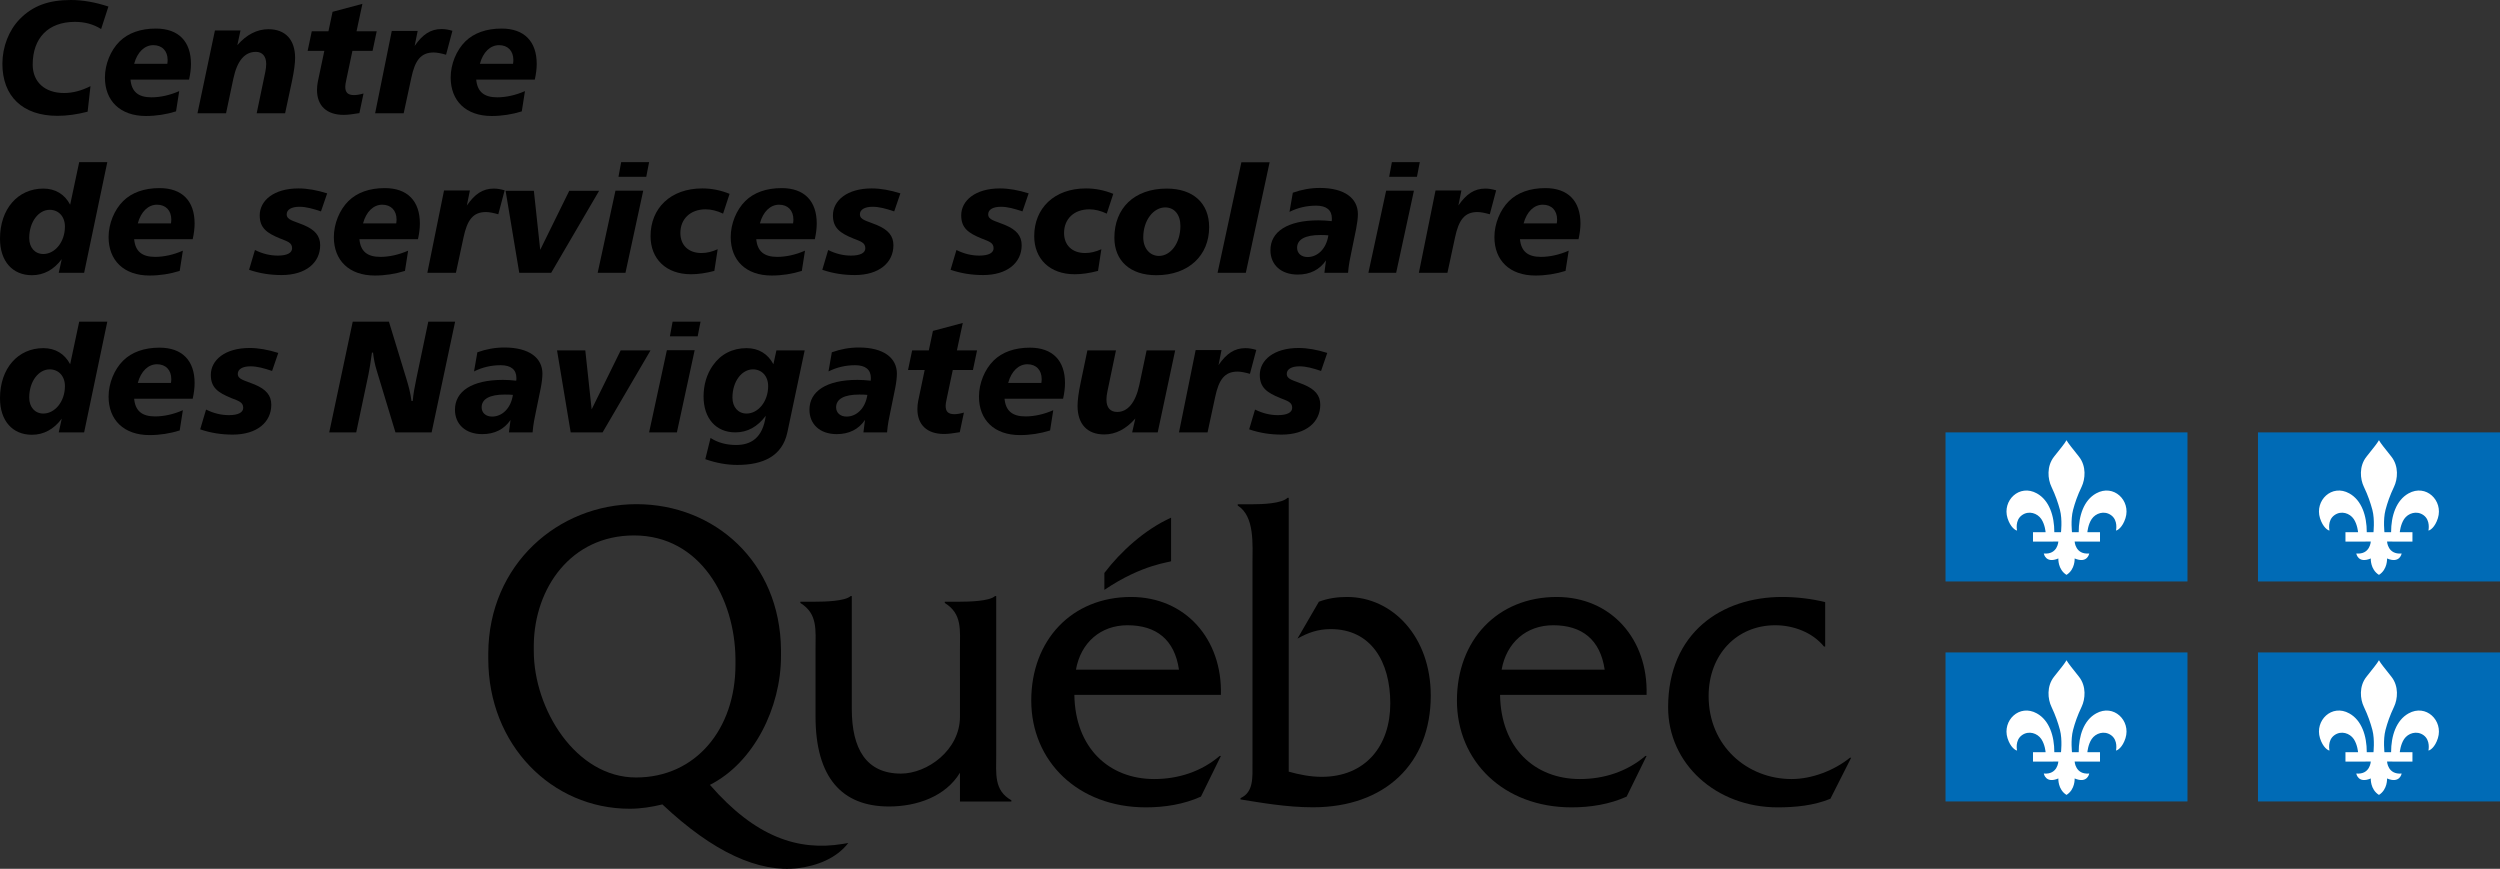 <svg width="141" height="49" viewBox="0 0 141 49" fill="none" xmlns="http://www.w3.org/2000/svg">
<rect x="0" y="0" width="141" height="49" fill="#333333" stroke="none"/>
<g clip-path="url(#clip0_3667_5814)">
<path d="M56.187 42.538L56.186 33.62H56.118C55.804 33.912 54.637 33.936 54.144 33.936H53.286V34.008C54.277 34.62 54.141 35.522 54.141 36.646L54.142 40.42C54.142 42.308 52.298 43.631 50.813 43.631C48.853 43.631 48.041 42.233 48.041 39.979V33.62H47.974C47.658 33.912 46.485 33.936 45.99 33.936H45.141V34.009C46.13 34.62 45.996 35.522 45.996 36.646V40.407C45.996 43.85 47.482 45.486 50.137 45.486C51.712 45.486 53.331 44.924 54.142 43.582V45.208H57.041V45.136C56.051 44.572 56.187 43.664 56.187 42.538Z" fill="black"/>
<path d="M60.684 37.769C60.955 36.237 62.081 35.264 63.589 35.264C65.211 35.264 66.246 36.068 66.494 37.769H60.684ZM68.859 39.19C68.947 36.043 66.852 33.669 63.791 33.669C60.437 33.669 58.163 36.116 58.163 39.51C58.163 42.931 60.796 45.535 64.625 45.535C65.684 45.535 66.765 45.366 67.733 44.929L68.859 42.635H68.79C67.755 43.52 66.449 43.938 65.097 43.938C62.554 43.938 60.639 42.191 60.594 39.19H68.859Z" fill="black"/>
<path d="M70.646 28.44C71.185 28.44 72.285 28.406 72.618 28.076H72.684V43.521C73.288 43.691 73.916 43.813 74.542 43.813C77.002 43.813 78.412 42.083 78.412 39.672C78.412 37.308 77.317 35.482 75.056 35.482C74.341 35.482 73.782 35.676 73.177 36.018L74.385 33.937C74.899 33.742 75.437 33.669 75.974 33.669C78.526 33.669 80.695 35.895 80.695 39.234C80.695 43.057 78.121 45.531 74.049 45.531C72.528 45.531 71.067 45.261 69.965 45.088V45.015C70.708 44.673 70.64 43.862 70.64 43.057V31.831C70.64 30.703 70.776 29.126 69.808 28.513V28.44H70.646Z" fill="black"/>
<path d="M84.692 37.769C84.964 36.237 86.088 35.264 87.599 35.264C89.22 35.264 90.255 36.068 90.504 37.769H84.692ZM92.867 39.19C92.96 36.043 90.863 33.669 87.801 33.669C84.444 33.669 82.171 36.116 82.171 39.51C82.171 42.931 84.806 45.535 88.634 45.535C89.694 45.535 90.775 45.366 91.742 44.929L92.867 42.635H92.801C91.765 43.52 90.459 43.938 89.107 43.938C86.561 43.938 84.648 42.191 84.603 39.19H92.867Z" fill="black"/>
<path d="M102.94 36.465H102.873C102.219 35.658 101.139 35.264 100.125 35.264C97.941 35.264 96.366 36.932 96.366 39.259C96.366 42.077 98.548 43.938 101.049 43.938C102.197 43.938 103.458 43.448 104.336 42.737H104.405L103.235 45.05C102.286 45.438 101.251 45.535 100.258 45.535C96.791 45.535 94.082 43.081 94.082 39.895C94.082 35.683 97.109 33.669 100.507 33.669C101.32 33.669 102.152 33.765 102.94 33.959V36.465Z" fill="black"/>
<path fill-rule="evenodd" clip-rule="evenodd" d="M66.049 31.647V29.196C64.573 29.862 63.203 31.105 62.287 32.315V33.269C64.478 31.785 66.049 31.716 66.049 31.647Z" fill="black"/>
<path d="M35.872 43.85C32.472 43.85 30.106 39.994 30.106 36.718V36.35C30.15 33.176 32.193 30.199 35.761 30.199C39.514 30.199 41.449 33.769 41.48 37.15V37.502C41.48 41.104 39.252 43.85 35.872 43.85ZM47.529 47.598C45.017 48.011 42.605 47.215 40.039 44.266C42.516 43.016 44.048 39.904 44.048 37.011V36.653C44.003 31.703 40.306 28.435 35.895 28.435C31.477 28.435 27.572 31.837 27.539 36.824V37.158C27.539 42.012 31.12 45.613 35.512 45.613C36.143 45.613 36.752 45.516 37.359 45.369C40.235 48.077 42.799 49.23 45.014 48.962C46.066 48.836 47.175 48.415 47.843 47.545L47.529 47.598Z" fill="black"/>
<path d="M5.703 1.638C5.274 1.368 4.79 1.233 4.226 1.233C2.713 1.233 1.844 2.151 1.844 3.644C1.844 4.616 2.516 5.246 3.617 5.246C4.11 5.246 4.602 5.111 5.103 4.859L4.942 6.299C4.351 6.452 3.787 6.533 3.241 6.533C1.263 6.533 0.135 5.417 0.135 3.599C0.135 2.637 0.502 1.71 1.102 1.089C1.854 0.315 2.758 0 4.002 0C4.674 0 5.372 0.126 6.115 0.369L5.703 1.638Z" fill="black"/>
<path d="M7.36 4.49C7.422 5.174 7.798 5.489 8.541 5.489C9.034 5.489 9.58 5.372 10.108 5.138L9.929 6.281C9.383 6.452 8.81 6.542 8.228 6.542C6.778 6.542 5.918 5.687 5.918 4.373C5.918 3.617 6.241 2.835 6.742 2.34C7.225 1.863 7.924 1.611 8.792 1.611C10.072 1.611 10.771 2.34 10.771 3.608C10.771 3.869 10.735 4.166 10.663 4.49H7.36ZM9.455 3.384C9.455 2.87 9.141 2.547 8.649 2.547C8.157 2.547 7.745 2.933 7.566 3.599H9.437C9.446 3.527 9.455 3.455 9.455 3.384Z" fill="black"/>
<path d="M16.08 6.389H14.477L14.961 4.067C14.996 3.896 15.014 3.743 15.014 3.608C15.014 3.167 14.79 2.925 14.433 2.925C13.797 2.925 13.376 3.428 13.161 4.436L12.749 6.389H11.138L12.122 1.719H13.564L13.385 2.547C13.904 1.953 14.495 1.647 15.14 1.647C16.089 1.647 16.644 2.232 16.644 3.266C16.644 3.564 16.59 3.986 16.474 4.544L16.08 6.389Z" fill="black"/>
<path d="M20.109 1.764H21.246L21.013 2.87H19.876L19.536 4.481C19.491 4.679 19.473 4.814 19.473 4.886C19.473 5.219 19.617 5.363 19.974 5.363C20.1 5.363 20.279 5.336 20.503 5.273L20.27 6.38C19.903 6.443 19.608 6.479 19.384 6.479C18.426 6.479 17.879 5.966 17.879 5.075C17.879 4.913 17.897 4.76 17.924 4.616L18.292 2.87H17.351L17.584 1.764H18.524L18.757 0.666L20.44 0.216L20.109 1.764Z" fill="black"/>
<path d="M25.158 3.087C24.872 3.006 24.639 2.96 24.46 2.96C23.726 2.96 23.404 3.419 23.198 4.391L22.768 6.389H21.157L22.096 1.746H23.556L23.386 2.591C23.833 1.944 24.281 1.638 24.908 1.638C25.105 1.638 25.302 1.674 25.517 1.737L25.158 3.087Z" fill="black"/>
<path d="M26.859 4.49C26.922 5.174 27.298 5.489 28.041 5.489C28.533 5.489 29.08 5.372 29.608 5.138L29.429 6.281C28.883 6.452 28.31 6.542 27.728 6.542C26.278 6.542 25.418 5.687 25.418 4.373C25.418 3.617 25.741 2.835 26.241 2.34C26.725 1.863 27.424 1.611 28.292 1.611C29.572 1.611 30.271 2.34 30.271 3.608C30.271 3.869 30.234 4.166 30.163 4.49H26.859ZM28.954 3.384C28.954 2.87 28.641 2.547 28.149 2.547C27.656 2.547 27.245 2.933 27.066 3.599H28.936C28.946 3.527 28.954 3.455 28.954 3.384Z" fill="black"/>
<path d="M6.052 9.143L4.745 15.387H3.313L3.483 14.614C3.035 15.216 2.462 15.522 1.8 15.522C0.708 15.522 0 14.739 0 13.462C0 11.779 1.012 10.636 2.445 10.636C3.116 10.636 3.644 10.951 3.957 11.545L4.467 9.143H6.052ZM2.803 11.833C2.185 11.833 1.648 12.499 1.648 13.426C1.648 13.966 1.97 14.326 2.445 14.326C3.089 14.326 3.662 13.66 3.662 12.778C3.662 12.211 3.304 11.833 2.803 11.833Z" fill="black"/>
<path d="M7.566 13.489C7.628 14.172 8.004 14.488 8.747 14.488C9.24 14.488 9.786 14.37 10.314 14.137L10.135 15.279C9.589 15.45 9.016 15.54 8.434 15.54C6.983 15.54 6.124 14.686 6.124 13.372C6.124 12.616 6.447 11.833 6.948 11.338C7.431 10.861 8.129 10.609 8.998 10.609C10.278 10.609 10.976 11.338 10.976 12.607C10.976 12.868 10.941 13.165 10.869 13.489H7.566ZM9.661 12.382C9.661 11.869 9.347 11.545 8.855 11.545C8.363 11.545 7.951 11.932 7.772 12.598H9.643C9.651 12.526 9.661 12.454 9.661 12.382Z" fill="black"/>
<path d="M18.103 11.923C17.647 11.77 17.262 11.662 16.886 11.662C16.42 11.662 16.17 11.833 16.17 12.085C16.17 12.409 16.536 12.445 17.119 12.688C17.763 12.958 18.058 13.3 18.058 13.831C18.058 14.812 17.253 15.513 15.883 15.513C15.256 15.513 14.648 15.423 14.048 15.216L14.379 14.101C14.818 14.317 15.239 14.416 15.668 14.416C16.197 14.416 16.474 14.262 16.474 14.002C16.474 13.678 16.205 13.615 15.803 13.453C15.051 13.147 14.648 12.859 14.648 12.148C14.648 11.311 15.445 10.627 16.832 10.627C17.343 10.627 17.879 10.726 18.452 10.906L18.103 11.923Z" fill="black"/>
<path d="M20.27 13.489C20.333 14.172 20.709 14.488 21.452 14.488C21.945 14.488 22.49 14.37 23.019 14.137L22.84 15.279C22.294 15.45 21.721 15.54 21.139 15.54C19.688 15.54 18.829 14.686 18.829 13.372C18.829 12.616 19.151 11.833 19.653 11.338C20.136 10.861 20.834 10.609 21.703 10.609C22.983 10.609 23.681 11.338 23.681 12.607C23.681 12.868 23.646 13.165 23.574 13.489H20.27ZM22.366 12.382C22.366 11.869 22.052 11.545 21.56 11.545C21.067 11.545 20.655 11.932 20.476 12.598H22.348C22.356 12.526 22.366 12.454 22.366 12.382Z" fill="black"/>
<path d="M28.104 12.085C27.817 12.004 27.585 11.959 27.406 11.959C26.672 11.959 26.349 12.418 26.143 13.39L25.714 15.387H24.102L25.043 10.744H26.502L26.331 11.59C26.779 10.942 27.227 10.636 27.853 10.636C28.05 10.636 28.247 10.672 28.462 10.735L28.104 12.085Z" fill="black"/>
<path d="M30.11 10.762L30.468 14.092L32.106 10.762H33.789L31.086 15.387H29.286L28.516 10.762H30.11Z" fill="black"/>
<path d="M36.278 10.754L35.276 15.387H33.709L34.712 10.754H36.278ZM36.61 9.143L36.449 9.971H34.882L35.034 9.143H36.61Z" fill="black"/>
<path d="M40.782 12.049C40.442 11.887 40.11 11.806 39.797 11.806C38.938 11.806 38.373 12.346 38.373 13.138C38.373 13.831 38.83 14.271 39.564 14.271C39.86 14.271 40.155 14.2 40.477 14.056L40.289 15.279C39.806 15.405 39.376 15.468 38.973 15.468C37.559 15.468 36.691 14.596 36.691 13.318C36.691 11.752 37.809 10.627 39.609 10.627C40.129 10.627 40.639 10.726 41.149 10.933L40.782 12.049Z" fill="black"/>
<path d="M42.653 13.489C42.716 14.172 43.092 14.488 43.835 14.488C44.327 14.488 44.874 14.37 45.402 14.137L45.223 15.279C44.677 15.45 44.104 15.54 43.521 15.54C42.071 15.54 41.212 14.686 41.212 13.372C41.212 12.616 41.534 11.833 42.035 11.338C42.519 10.861 43.217 10.609 44.085 10.609C45.366 10.609 46.064 11.338 46.064 12.607C46.064 12.868 46.028 13.165 45.957 13.489H42.653ZM44.748 12.382C44.748 11.869 44.435 11.545 43.942 11.545C43.45 11.545 43.038 11.932 42.859 12.598H44.73C44.739 12.526 44.748 12.454 44.748 12.382Z" fill="black"/>
<path d="M50.433 11.923C49.977 11.77 49.592 11.662 49.215 11.662C48.75 11.662 48.499 11.833 48.499 12.085C48.499 12.409 48.867 12.445 49.448 12.688C50.093 12.958 50.389 13.3 50.389 13.831C50.389 14.812 49.582 15.513 48.213 15.513C47.587 15.513 46.977 15.423 46.378 15.216L46.709 14.101C47.148 14.317 47.568 14.416 47.998 14.416C48.526 14.416 48.804 14.262 48.804 14.002C48.804 13.678 48.535 13.615 48.132 13.453C47.38 13.147 46.977 12.859 46.977 12.148C46.977 11.311 47.774 10.627 49.162 10.627C49.672 10.627 50.209 10.726 50.782 10.906L50.433 11.923Z" fill="black"/>
<path d="M57.667 11.923C57.211 11.77 56.825 11.662 56.449 11.662C55.984 11.662 55.734 11.833 55.734 12.085C55.734 12.409 56.1 12.445 56.683 12.688C57.327 12.958 57.622 13.3 57.622 13.831C57.622 14.812 56.817 15.513 55.447 15.513C54.82 15.513 54.212 15.423 53.612 15.216L53.943 14.101C54.382 14.317 54.802 14.416 55.232 14.416C55.76 14.416 56.038 14.262 56.038 14.002C56.038 13.678 55.769 13.615 55.366 13.453C54.614 13.147 54.212 12.859 54.212 12.148C54.212 11.311 55.008 10.627 56.396 10.627C56.906 10.627 57.443 10.726 58.016 10.906L57.667 11.923Z" fill="black"/>
<path d="M62.422 12.049C62.081 11.887 61.75 11.806 61.437 11.806C60.577 11.806 60.013 12.346 60.013 13.138C60.013 13.831 60.47 14.271 61.204 14.271C61.499 14.271 61.795 14.2 62.117 14.056L61.929 15.279C61.446 15.405 61.016 15.468 60.613 15.468C59.199 15.468 58.33 14.596 58.33 13.318C58.33 11.752 59.449 10.627 61.249 10.627C61.768 10.627 62.278 10.726 62.789 10.933L62.422 12.049Z" fill="black"/>
<path d="M68.196 12.814C68.196 14.398 67.05 15.522 65.215 15.522C63.738 15.522 62.851 14.704 62.851 13.408C62.851 11.752 63.962 10.636 65.805 10.636C67.301 10.636 68.196 11.464 68.196 12.814ZM65.716 11.698C65.072 11.698 64.48 12.4 64.48 13.39C64.48 14.002 64.848 14.434 65.367 14.434C66.012 14.434 66.575 13.732 66.575 12.742C66.575 12.094 66.226 11.698 65.716 11.698Z" fill="black"/>
<path d="M71.607 9.152L70.264 15.387H68.671L70.014 9.152H71.607Z" fill="black"/>
<path d="M76.218 14.218C76.146 14.55 76.066 14.937 76.03 15.387H74.696L74.786 14.686C74.427 15.216 73.881 15.486 73.192 15.486C72.243 15.486 71.652 14.928 71.652 14.11C71.652 13.075 72.601 12.427 74.365 12.427C74.598 12.427 74.848 12.445 75.108 12.472C75.117 12.418 75.117 12.364 75.117 12.319C75.117 11.851 74.813 11.599 74.23 11.599C73.694 11.599 73.192 11.716 72.727 11.95L72.915 10.87C73.416 10.69 73.917 10.6 74.446 10.6C75.833 10.6 76.585 11.185 76.585 12.076C76.585 12.292 76.549 12.58 76.487 12.904L76.218 14.218ZM74.464 13.255C73.604 13.255 73.156 13.507 73.156 13.975C73.156 14.281 73.389 14.497 73.747 14.497C74.302 14.497 74.803 14.047 74.92 13.273C74.759 13.255 74.606 13.255 74.464 13.255Z" fill="black"/>
<path d="M79.746 10.754L78.743 15.387H77.177L78.179 10.754H79.746ZM80.077 9.143L79.916 9.971H78.349L78.502 9.143H80.077Z" fill="black"/>
<path d="M84.025 12.085C83.739 12.004 83.506 11.959 83.327 11.959C82.593 11.959 82.271 12.418 82.064 13.39L81.635 15.387H80.024L80.963 10.744H82.423L82.253 11.59C82.7 10.942 83.148 10.636 83.775 10.636C83.972 10.636 84.169 10.672 84.383 10.735L84.025 12.085Z" fill="black"/>
<path d="M85.726 13.489C85.789 14.172 86.165 14.488 86.908 14.488C87.4 14.488 87.947 14.37 88.475 14.137L88.296 15.279C87.75 15.45 87.177 15.54 86.595 15.54C85.145 15.54 84.285 14.686 84.285 13.372C84.285 12.616 84.607 11.833 85.108 11.338C85.592 10.861 86.291 10.609 87.159 10.609C88.439 10.609 89.138 11.338 89.138 12.607C89.138 12.868 89.101 13.165 89.03 13.489H85.726ZM87.821 12.382C87.821 11.869 87.508 11.545 87.016 11.545C86.523 11.545 86.112 11.932 85.932 12.598H87.803C87.813 12.526 87.821 12.454 87.821 12.382Z" fill="black"/>
<path d="M6.052 18.141L4.745 24.386H3.313L3.483 23.612C3.035 24.215 2.462 24.521 1.8 24.521C0.708 24.521 0 23.738 0 22.46C0 20.777 1.012 19.635 2.445 19.635C3.116 19.635 3.644 19.95 3.957 20.544L4.467 18.141H6.052ZM2.803 20.832C2.185 20.832 1.648 21.497 1.648 22.424C1.648 22.964 1.97 23.324 2.445 23.324C3.089 23.324 3.662 22.658 3.662 21.776C3.662 21.21 3.304 20.832 2.803 20.832Z" fill="black"/>
<path d="M7.566 22.487C7.628 23.171 8.004 23.486 8.747 23.486C9.24 23.486 9.786 23.369 10.314 23.135L10.135 24.278C9.589 24.449 9.016 24.539 8.434 24.539C6.983 24.539 6.124 23.684 6.124 22.37C6.124 21.614 6.447 20.832 6.948 20.337C7.431 19.86 8.129 19.608 8.998 19.608C10.278 19.608 10.976 20.337 10.976 21.605C10.976 21.866 10.941 22.163 10.869 22.487H7.566ZM9.661 21.381C9.661 20.867 9.347 20.544 8.855 20.544C8.363 20.544 7.951 20.931 7.772 21.596H9.643C9.651 21.524 9.661 21.453 9.661 21.381Z" fill="black"/>
<path d="M15.346 20.922C14.89 20.768 14.504 20.661 14.128 20.661C13.663 20.661 13.412 20.832 13.412 21.084C13.412 21.407 13.779 21.443 14.361 21.686C15.006 21.956 15.301 22.298 15.301 22.829C15.301 23.81 14.496 24.512 13.126 24.512C12.499 24.512 11.89 24.422 11.29 24.215L11.622 23.099C12.06 23.315 12.481 23.414 12.911 23.414C13.439 23.414 13.717 23.261 13.717 23C13.717 22.676 13.448 22.613 13.045 22.451C12.293 22.145 11.89 21.858 11.89 21.146C11.89 20.31 12.687 19.626 14.075 19.626C14.585 19.626 15.122 19.725 15.695 19.905L15.346 20.922Z" fill="black"/>
<path d="M21.935 18.141L22.903 21.309C23.037 21.741 23.153 22.163 23.207 22.613H23.279C23.305 22.227 23.395 21.785 23.494 21.3L24.156 18.141H25.669L24.344 24.386H22.303L21.246 20.895C21.139 20.553 21.076 20.22 21.04 19.887H20.978C20.906 20.445 20.834 20.85 20.781 21.12L20.091 24.386H18.569L19.894 18.141H21.935Z" fill="black"/>
<path d="M30.226 23.216C30.154 23.549 30.074 23.936 30.038 24.386H28.704L28.794 23.684C28.436 24.215 27.89 24.485 27.2 24.485C26.251 24.485 25.66 23.927 25.66 23.108C25.66 22.073 26.609 21.425 28.373 21.425C28.605 21.425 28.857 21.443 29.116 21.471C29.125 21.416 29.125 21.363 29.125 21.318C29.125 20.85 28.821 20.598 28.239 20.598C27.701 20.598 27.2 20.715 26.735 20.949L26.923 19.869C27.424 19.689 27.925 19.599 28.453 19.599C29.841 19.599 30.593 20.184 30.593 21.075C30.593 21.291 30.558 21.579 30.495 21.902L30.226 23.216ZM28.471 22.253C27.612 22.253 27.164 22.505 27.164 22.973C27.164 23.279 27.397 23.495 27.755 23.495C28.31 23.495 28.812 23.045 28.928 22.271C28.767 22.253 28.615 22.253 28.471 22.253Z" fill="black"/>
<path d="M33.011 19.761L33.369 23.09L35.007 19.761H36.69L33.986 24.386H32.187L31.417 19.761H33.011Z" fill="black"/>
<path d="M39.179 19.752L38.177 24.386H36.61L37.612 19.752H39.179ZM39.511 18.141L39.349 18.969H37.782L37.935 18.141H39.511Z" fill="black"/>
<path d="M45.384 19.761L44.407 24.386C44.121 25.727 43.038 26.222 41.587 26.222C40.997 26.222 40.397 26.114 39.779 25.898L40.075 24.701C40.477 24.962 40.961 25.097 41.516 25.097C42.358 25.097 43.02 24.701 43.19 23.45C42.716 24.08 42.151 24.386 41.471 24.386C40.388 24.386 39.681 23.603 39.681 22.361C39.681 21.704 39.859 21.102 40.209 20.607C40.648 19.977 41.31 19.635 42.107 19.635C42.779 19.635 43.306 19.95 43.62 20.544L43.79 19.761H45.384ZM42.465 20.832C41.847 20.832 41.31 21.498 41.31 22.424C41.31 22.964 41.633 23.324 42.107 23.324C42.751 23.324 43.324 22.658 43.324 21.777C43.324 21.21 42.966 20.832 42.465 20.832Z" fill="black"/>
<path d="M50.219 23.216C50.147 23.549 50.066 23.936 50.03 24.386H48.697L48.786 23.684C48.428 24.215 47.882 24.485 47.192 24.485C46.243 24.485 45.653 23.927 45.653 23.108C45.653 22.073 46.602 21.425 48.365 21.425C48.598 21.425 48.849 21.443 49.108 21.471C49.117 21.416 49.117 21.363 49.117 21.318C49.117 20.85 48.813 20.598 48.231 20.598C47.693 20.598 47.192 20.715 46.727 20.949L46.915 19.869C47.416 19.689 47.917 19.599 48.446 19.599C49.833 19.599 50.585 20.184 50.585 21.075C50.585 21.291 50.55 21.579 50.487 21.902L50.219 23.216ZM48.463 22.253C47.604 22.253 47.157 22.505 47.157 22.973C47.157 23.279 47.389 23.495 47.748 23.495C48.303 23.495 48.804 23.045 48.92 22.271C48.759 22.253 48.607 22.253 48.463 22.253Z" fill="black"/>
<path d="M53.97 19.761H55.106L54.874 20.867H53.737L53.397 22.478C53.352 22.676 53.334 22.811 53.334 22.883C53.334 23.216 53.477 23.36 53.836 23.36C53.961 23.36 54.14 23.333 54.364 23.27L54.131 24.377C53.764 24.44 53.468 24.476 53.245 24.476C52.287 24.476 51.741 23.963 51.741 23.072C51.741 22.91 51.758 22.757 51.786 22.613L52.152 20.867H51.213L51.445 19.761H52.385L52.618 18.663L54.301 18.213L53.97 19.761Z" fill="black"/>
<path d="M56.656 22.487C56.718 23.171 57.094 23.486 57.837 23.486C58.33 23.486 58.876 23.369 59.404 23.135L59.225 24.278C58.679 24.449 58.106 24.539 57.524 24.539C56.074 24.539 55.214 23.684 55.214 22.37C55.214 21.614 55.537 20.832 56.038 20.337C56.521 19.86 57.22 19.608 58.088 19.608C59.368 19.608 60.066 20.337 60.066 21.605C60.066 21.866 60.031 22.163 59.959 22.487H56.656ZM58.751 21.381C58.751 20.867 58.437 20.544 57.945 20.544C57.453 20.544 57.041 20.931 56.862 21.596H58.733C58.742 21.524 58.751 21.453 58.751 21.381Z" fill="black"/>
<path d="M62.941 19.761L62.457 22.082C62.422 22.244 62.404 22.397 62.404 22.541C62.404 22.991 62.619 23.234 63.013 23.234C63.594 23.234 64.042 22.721 64.257 21.713L64.669 19.761H66.28L65.295 24.386H63.854L64.033 23.603C63.514 24.197 62.923 24.503 62.278 24.503C61.329 24.503 60.774 23.927 60.774 22.892C60.774 22.586 60.828 22.155 60.944 21.605L61.329 19.761H62.941Z" fill="black"/>
<path d="M70.497 21.084C70.211 21.003 69.978 20.958 69.799 20.958C69.065 20.958 68.742 21.416 68.536 22.388L68.106 24.386H66.495L67.435 19.743H68.894L68.725 20.589C69.172 19.941 69.62 19.635 70.246 19.635C70.443 19.635 70.64 19.671 70.855 19.734L70.497 21.084Z" fill="black"/>
<path d="M74.508 20.922C74.052 20.768 73.666 20.661 73.29 20.661C72.825 20.661 72.574 20.832 72.574 21.084C72.574 21.407 72.942 21.443 73.523 21.686C74.168 21.956 74.463 22.298 74.463 22.829C74.463 23.81 73.657 24.512 72.288 24.512C71.661 24.512 71.052 24.422 70.453 24.215L70.784 23.099C71.223 23.315 71.643 23.414 72.073 23.414C72.601 23.414 72.879 23.261 72.879 23C72.879 22.676 72.61 22.613 72.207 22.451C71.455 22.145 71.052 21.858 71.052 21.146C71.052 20.31 71.849 19.626 73.237 19.626C73.747 19.626 74.284 19.725 74.857 19.905L74.508 20.922Z" fill="black"/>
<path d="M123.374 24.387H109.727V32.794H123.374V24.387Z" fill="#006BB6"/>
<path fill-rule="evenodd" clip-rule="evenodd" d="M116.55 24.827C116.452 25.012 116.228 25.276 115.853 25.75C115.419 26.296 115.494 27.024 115.702 27.456C115.937 27.951 116.074 28.364 116.181 28.756C116.332 29.325 116.231 30.085 116.242 30.016H115.864C115.864 29.088 115.577 28.216 114.881 27.828C113.892 27.276 112.915 28.233 113.224 29.225C113.388 29.745 113.682 29.922 113.763 29.922C113.763 29.922 113.626 29.348 114.04 29.055C114.427 28.779 114.907 28.945 115.129 29.273C115.341 29.588 115.372 30.016 115.372 30.016H114.661V30.546L116.091 30.544C116.091 30.544 116.053 31.29 115.271 31.217C115.271 31.217 115.367 31.805 116.091 31.497C116.091 31.497 116.053 32.113 116.55 32.423C117.048 32.113 117.01 31.497 117.01 31.497C117.736 31.805 117.833 31.217 117.833 31.217C117.048 31.29 117.01 30.544 117.01 30.544L118.44 30.546V30.016H117.728C117.728 30.016 117.762 29.588 117.972 29.273C118.194 28.945 118.675 28.779 119.063 29.055C119.475 29.348 119.342 29.922 119.342 29.922C119.422 29.922 119.713 29.745 119.877 29.225C120.189 28.233 119.211 27.276 118.221 27.828C117.524 28.216 117.239 29.088 117.239 30.016H116.859C116.87 30.085 116.769 29.325 116.922 28.756C117.026 28.364 117.165 27.951 117.403 27.456C117.609 27.024 117.685 26.296 117.249 25.75C116.875 25.276 116.652 25.012 116.55 24.827Z" fill="white"/>
<path d="M141 24.387H127.35V32.794H141V24.387Z" fill="#006BB6"/>
<path fill-rule="evenodd" clip-rule="evenodd" d="M134.173 24.827C134.071 25.012 133.849 25.276 133.475 25.75C133.036 26.296 133.114 27.024 133.322 27.456C133.56 27.951 133.695 28.364 133.802 28.756C133.952 29.325 133.854 30.085 133.865 30.016H133.486C133.486 29.088 133.199 28.216 132.502 27.828C131.514 27.276 130.538 28.233 130.848 29.225C131.012 29.745 131.301 29.922 131.383 29.922C131.383 29.922 131.249 29.348 131.663 29.055C132.049 28.779 132.528 28.945 132.751 29.273C132.961 29.588 132.995 30.016 132.995 30.016H132.284V30.546L133.712 30.544C133.712 30.544 133.675 31.29 132.894 31.217C132.894 31.217 132.989 31.805 133.712 31.497C133.712 31.497 133.675 32.113 134.173 32.423C134.667 32.113 134.63 31.497 134.63 31.497C135.357 31.805 135.453 31.217 135.453 31.217C134.667 31.29 134.63 30.544 134.63 30.544L136.062 30.546V30.016H135.348C135.348 30.016 135.385 29.588 135.594 29.273C135.816 28.945 136.297 28.779 136.686 29.055C137.094 29.348 136.963 29.922 136.963 29.922C137.045 29.922 137.335 29.745 137.497 29.225C137.807 28.233 136.828 27.276 135.841 27.828C135.147 28.216 134.858 29.088 134.858 30.016H134.482C134.492 30.085 134.392 29.325 134.543 28.756C134.648 28.364 134.786 27.951 135.023 27.456C135.229 27.024 135.306 26.296 134.87 25.75C134.497 25.276 134.272 25.012 134.173 24.827Z" fill="white"/>
<path d="M123.374 36.798H109.727V45.201H123.374V36.798Z" fill="#006BB6"/>
<path fill-rule="evenodd" clip-rule="evenodd" d="M116.55 37.237C116.452 37.422 116.228 37.686 115.853 38.161C115.419 38.704 115.494 39.433 115.702 39.864C115.937 40.362 116.074 40.772 116.181 41.166C116.332 41.734 116.231 42.494 116.242 42.425H115.864C115.864 41.498 115.577 40.625 114.881 40.237C113.892 39.683 112.915 40.642 113.224 41.634C113.388 42.154 113.682 42.329 113.763 42.329C113.763 42.329 113.626 41.757 114.04 41.463C114.427 41.189 114.907 41.354 115.129 41.681C115.341 41.996 115.372 42.425 115.372 42.425H114.661V42.954L116.091 42.952C116.091 42.952 116.053 43.699 115.271 43.627C115.271 43.627 115.367 44.214 116.091 43.905C116.091 43.905 116.053 44.523 116.55 44.833C117.048 44.523 117.01 43.905 117.01 43.905C117.736 44.214 117.833 43.627 117.833 43.627C117.048 43.699 117.01 42.952 117.01 42.952L118.44 42.954V42.425H117.728C117.728 42.425 117.762 41.996 117.972 41.681C118.194 41.354 118.675 41.189 119.063 41.463C119.475 41.757 119.342 42.329 119.342 42.329C119.422 42.329 119.713 42.154 119.877 41.634C120.189 40.642 119.211 39.683 118.221 40.237C117.524 40.625 117.239 41.498 117.239 42.425H116.859C116.87 42.494 116.769 41.734 116.922 41.166C117.026 40.772 117.165 40.362 117.403 39.864C117.609 39.433 117.685 38.704 117.249 38.161C116.875 37.686 116.652 37.422 116.55 37.237Z" fill="white"/>
<path d="M141 36.798H127.35V45.201H141V36.798Z" fill="#006BB6"/>
<path fill-rule="evenodd" clip-rule="evenodd" d="M134.173 37.237C134.071 37.422 133.849 37.686 133.475 38.161C133.036 38.704 133.114 39.433 133.322 39.864C133.56 40.362 133.695 40.772 133.802 41.166C133.952 41.734 133.854 42.494 133.865 42.425H133.486C133.486 41.498 133.199 40.625 132.502 40.237C131.514 39.683 130.538 40.642 130.848 41.634C131.012 42.154 131.301 42.329 131.383 42.329C131.383 42.329 131.249 41.757 131.663 41.463C132.049 41.189 132.528 41.354 132.751 41.681C132.961 41.996 132.995 42.425 132.995 42.425H132.284V42.954L133.712 42.952C133.712 42.952 133.675 43.699 132.894 43.627C132.894 43.627 132.989 44.214 133.712 43.905C133.712 43.905 133.675 44.523 134.173 44.833C134.667 44.523 134.63 43.905 134.63 43.905C135.357 44.214 135.453 43.627 135.453 43.627C134.667 43.699 134.63 42.952 134.63 42.952L136.062 42.954V42.425H135.348C135.348 42.425 135.385 41.996 135.594 41.681C135.816 41.354 136.297 41.189 136.686 41.463C137.094 41.757 136.963 42.329 136.963 42.329C137.045 42.329 137.335 42.154 137.497 41.634C137.807 40.642 136.828 39.683 135.841 40.237C135.147 40.625 134.858 41.498 134.858 42.425H134.482C134.492 42.494 134.392 41.734 134.543 41.166C134.648 40.772 134.786 40.362 135.023 39.864C135.229 39.433 135.306 38.704 134.87 38.161C134.497 37.686 134.272 37.422 134.173 37.237Z" fill="white"/>
</g>
<defs>
<clipPath id="clip0_3667_5814">
<rect width="141" height="49" fill="white"/>
</clipPath>
</defs>
</svg>
